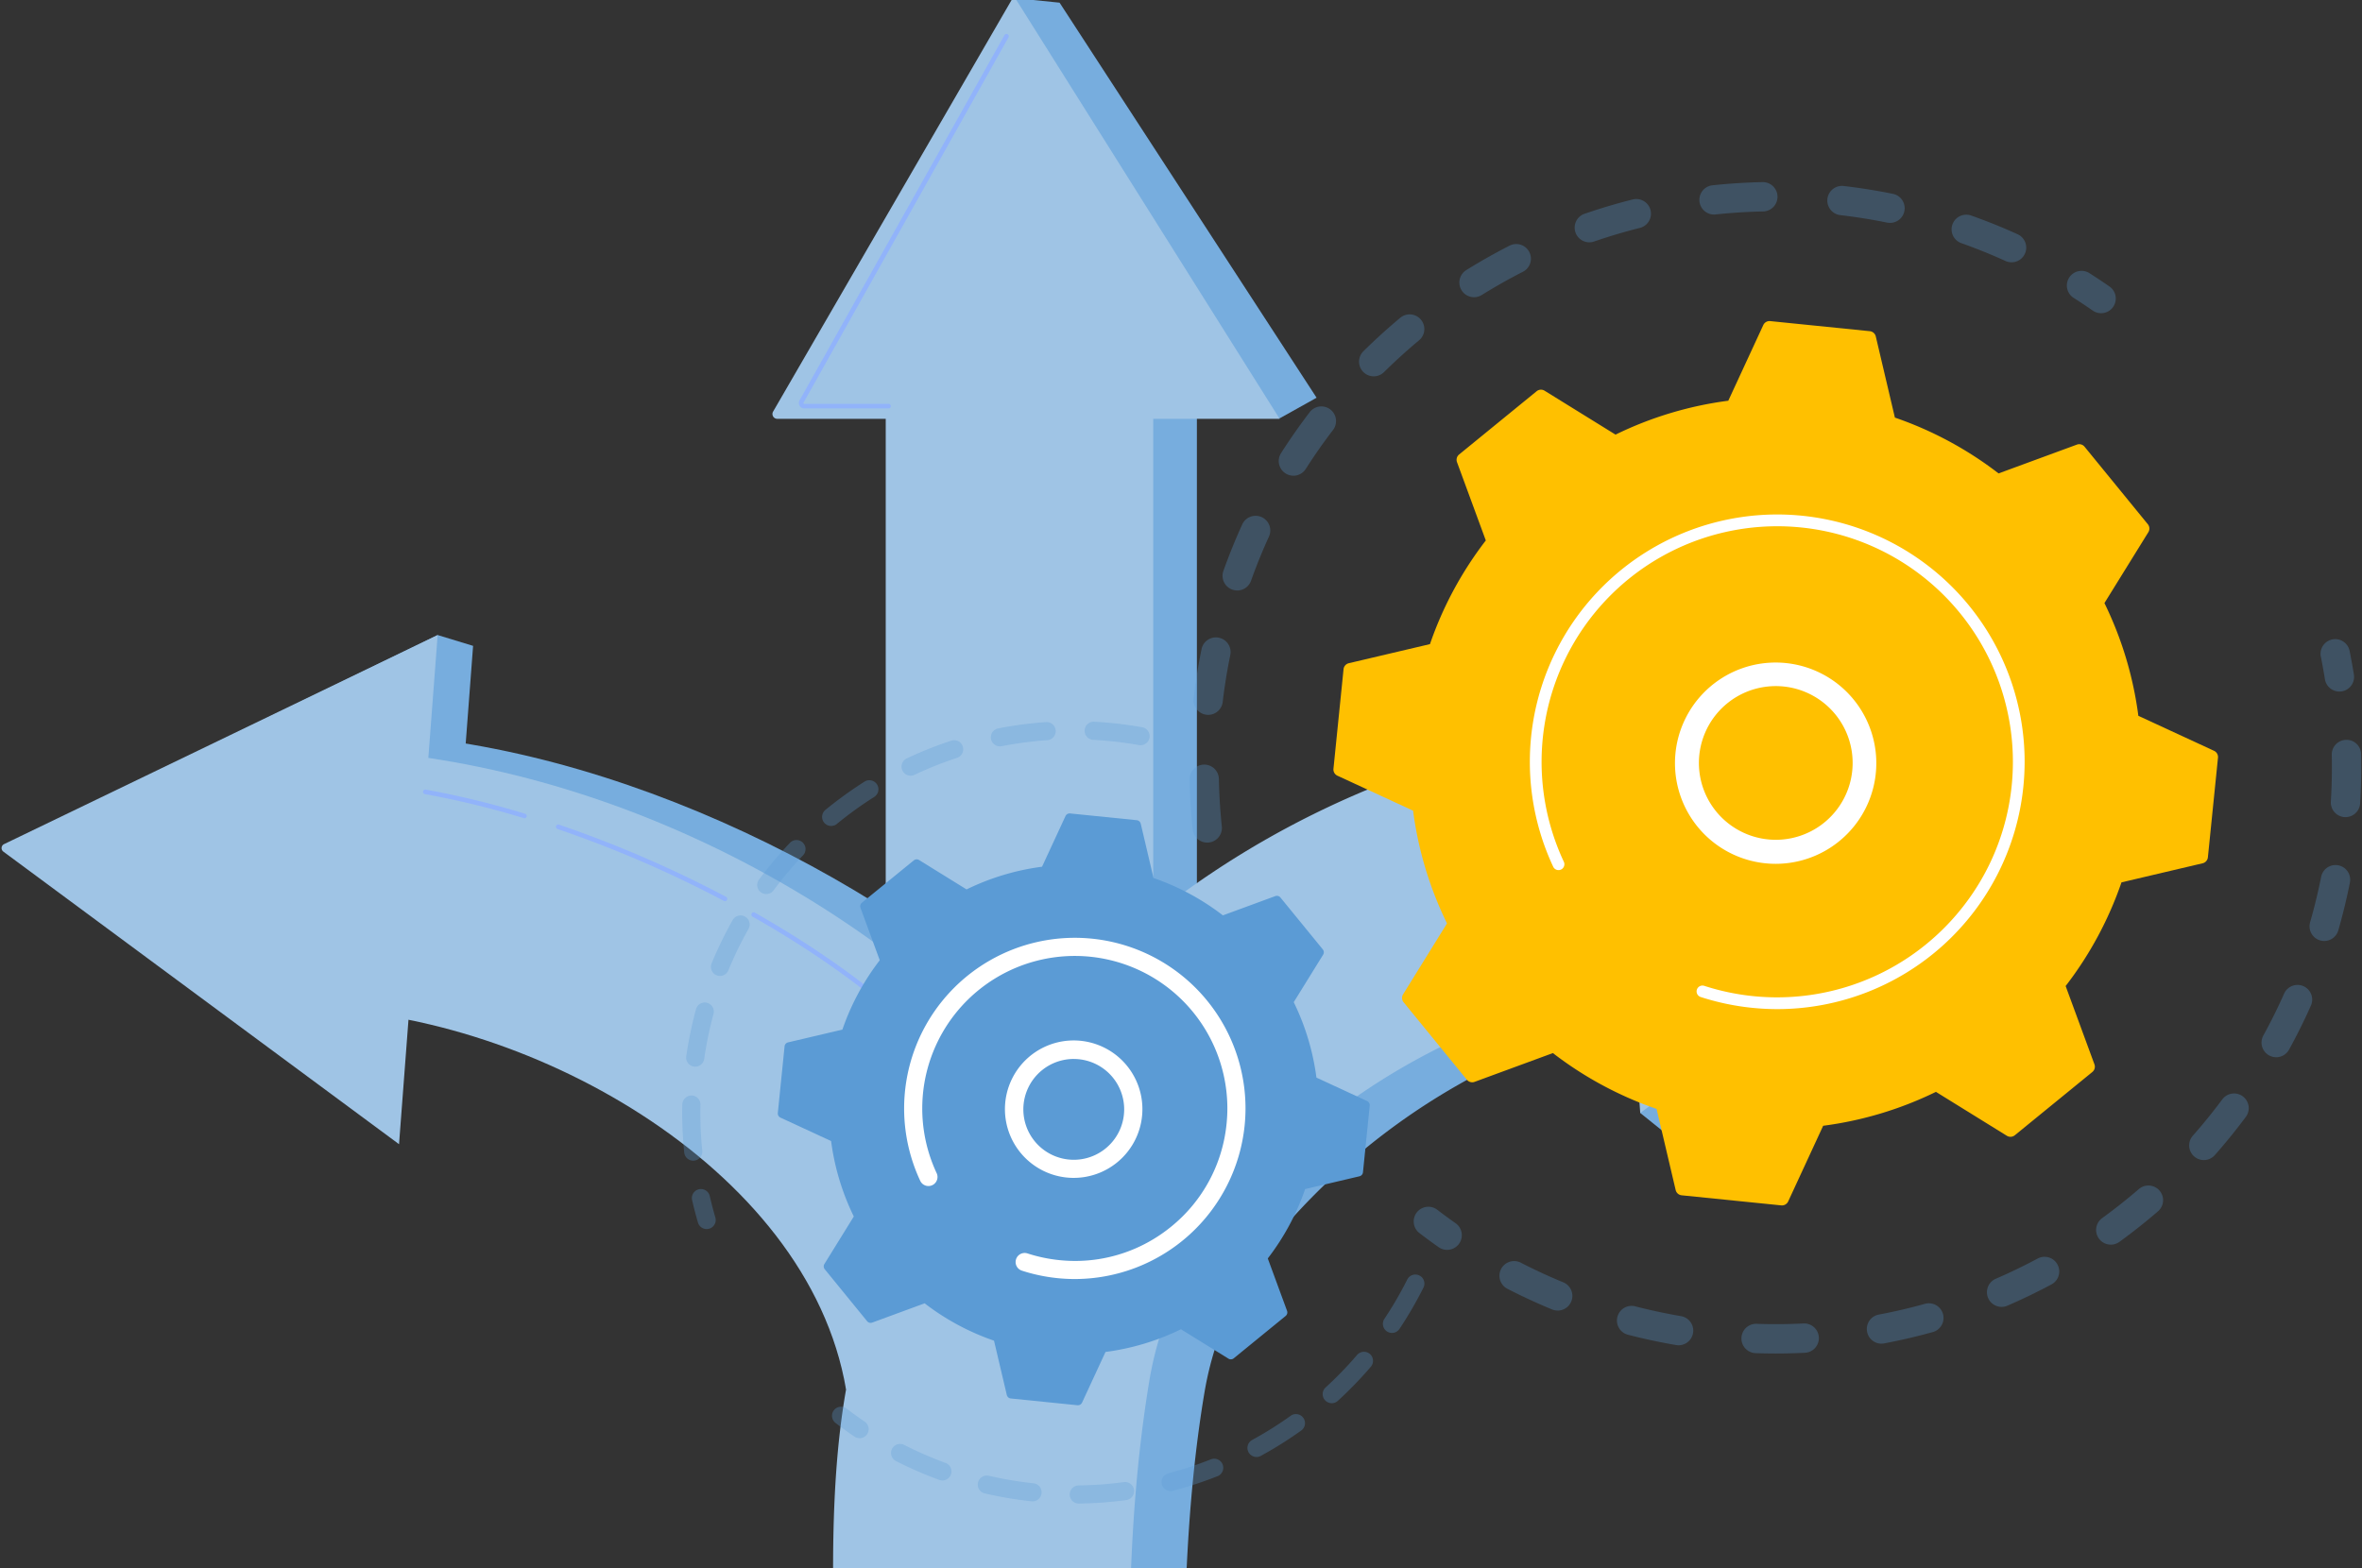 <svg xmlns="http://www.w3.org/2000/svg" xmlns:xlink="http://www.w3.org/1999/xlink" width="393" height="261" viewBox="0 0 393 261"><rect x="0" y="0" width="393" height="261" fill="#333333" stroke="none"/><defs><clipPath id="a"><rect width="393" height="261" transform="translate(344 3461)" fill="#fff" stroke="#707070" stroke-width="1"/></clipPath></defs><g transform="translate(-344 -3461)" clip-path="url(#a)"><path d="M0,0H1920V470H0Z" transform="translate(0 3878)" fill="#f3f7f9"/><g transform="translate(-2764.08 2043.024)"><g transform="translate(3108.345 1523.664)"><g transform="translate(0 0)"><path d="M3657.1,2481.961c-27.886-26.448-75.068-49.325-116.458-49.383l-3.561,43.362q1.664-.049,3.339-.051c34.462,0,67.909,19.434,88.282,44.057,5.644-11.867,17.336-19.675,22.836-31.738Z" transform="translate(-3484.176 -2416.313)" fill="#77adde"/><path d="M3214.111,2298.63l-67,32.556,9.527,7.125h60.5l2.866-37.883Z" transform="translate(-3141.554 -2298.63)" fill="#77adde"/><g transform="translate(0 0)"><path d="M3173.9,2298.63l-6.426,84.734-65.834-48.691a.733.733,0,0,1,.118-1.251Z" transform="translate(-3101.345 -2298.63)" fill="#9fc4e5"/><path d="M3579.555,2560.678c6.233-14.141,17.805-42.676,27.761-54.255-28.335-30.107-73.435-52.382-118.037-52.444l-3.559,43.362q1.663-.05,3.338-.051C3525.413,2497.291,3573.215,2523.291,3579.555,2560.678Z" transform="translate(-3439.049 -2435.117)" fill="#9fc4e5"/></g></g><g transform="translate(70.118 25.71)"><path d="M4163.529,2706.681a.381.381,0,0,1-.295-.139c-7.846-9.508-19.7-18.907-34.281-27.181a.382.382,0,1,1,.377-.665c14.662,8.319,26.59,17.78,34.495,27.359a.382.382,0,0,1-.3.626Z" transform="translate(-4074.125 -2658.214)" fill="#91b3fa"/><path d="M3888.947,2571.038a.38.38,0,0,1-.178-.045,191.449,191.449,0,0,0-27.7-11.974.383.383,0,0,1,.248-.724,192.28,192.28,0,0,1,27.814,12.022.383.383,0,0,1-.18.721Z" transform="translate(-3838.709 -2552.459)" fill="#91b3fa"/><path d="M3695.694,2515.151a.383.383,0,0,1-.111-.017,143.821,143.821,0,0,0-16.454-4,.382.382,0,0,1,.134-.753,144.543,144.543,0,0,1,16.543,4.024.383.383,0,0,1-.111.749Z" transform="translate(-3678.813 -2510.372)" fill="#91b3fa"/></g></g><g transform="translate(3236.602 1417.528)"><g transform="translate(0 0)"><path d="M4248.169,1426.225l-7.79-.78,1.842,3.8-35.918,62.018h64.375l14.105,4.142,6.147-3.432Z" transform="translate(-4200.393 -1425.334)" fill="#77adde"/><path d="M4378.461,1921.213v79.762c7.029,5.742,7.895,28.26,14.291,35.263,7.1-6.917,20.616-21.529,29.517-26.83v-88.194Z" transform="translate(-4351.646 -1860.904)" fill="#77adde"/><path d="M4158.427,1494.676h83.59l-44.023-70.044a.223.223,0,0,0-.382.007l-39.877,68.837A.8.8,0,0,0,4158.427,1494.676Z" transform="translate(-4157.626 -1424.528)" fill="#9fc4e5"/><path d="M4312.863,1955.941v94.195c7.965,5.742,14.012,13.959,20.409,20.962,7.1-6.917,15.435-21.1,24.1-26.571v-88.585Z" transform="translate(-4294.013 -1891.415)" fill="#9fc4e5"/></g><path d="M4208.738,1537.1h-14.023a.9.9,0,0,1-.784-1.338l34.1-60.787a.382.382,0,1,1,.667.375l-34.1,60.787a.133.133,0,0,0,.116.2h14.023a.382.382,0,1,1,0,.765Z" transform="translate(-4189.421 -1468.681)" fill="#91b3fa"/></g><g transform="translate(3246.693 1518.467)"><path d="M4466.473,2443.9c-64.24.088-119.243,36.1-143.027,93.025h0a.113.113,0,0,1,0,.017c-.021.05-.043.106-.064.156l.029,0c-12.481,27.417-5,73.823-4.014,121.406l42.784,0H4364a3.419,3.419,0,0,0,3.414-3.6c-1.944-36.07-3.618-72.357,1.49-102.657A54.669,54.669,0,0,1,4381,2526.16a111.653,111.653,0,0,1,85.7-39.679c1.117,0,2.23-.012,3.339.02Z" transform="translate(-4307.102 -2421.06)" fill="#77adde"/><path d="M4391.012,2412.15a1.053,1.053,0,0,0-1.055-.968c-63.82.456-118.388,36.854-142.051,94.765h0v0l-.065.152h.028c-12.287,27.494-5.224,73.736-4.063,121.411a2.3,2.3,0,0,0,2.3,2.251h45.2a1.054,1.054,0,0,0,1.05-1.108c-2.049-39.419-4.409-74.087.966-106.85a56.783,56.783,0,0,1,12.307-27.058,110.835,110.835,0,0,1,85.524-40.21c.731,0,1.46,0,2.187.005a1.05,1.05,0,0,0,1.057-1.136Z" transform="translate(-4240.735 -2392.319)" fill="#9fc4e5"/><path d="M5415.185,2330.356l.165-.122-1.587-8.769-.151-.072-.027-.161-.157.072-64.765-31.234,4.466,58.905-1.128.518-5.229,21.153,6.658,5.354,1.657-1.224v.028l60.039-44.4.058-.043Z" transform="translate(-5212.474 -2285.911)" fill="#77adde"/><path d="M5293.852,2255.826l6.426,84.733,66.812-49.413Z" transform="translate(-5165.979 -2255.826)" fill="#9fc4e5"/></g><g transform="translate(3221.591 1448.285)"><g transform="translate(84.414 0)"><g opacity="0.3"><path d="M3734.941,1631.457a2.44,2.44,0,0,1-2.424-2.186c-.288-2.742-.459-5.537-.513-8.308a2.441,2.441,0,0,1,2.393-2.487h.048a2.44,2.44,0,0,1,2.439,2.394c.05,2.632.214,5.287.487,7.892a2.441,2.441,0,0,1-2.173,2.682A2.317,2.317,0,0,1,3734.941,1631.457Zm.157-21.261a2.445,2.445,0,0,1-2.427-2.728c.325-2.749.772-5.513,1.327-8.211a2.44,2.44,0,1,1,4.781.982c-.527,2.565-.951,5.19-1.26,7.8A2.441,2.441,0,0,1,3735.1,1610.2Zm4.835-20.7a2.442,2.442,0,0,1-2.3-3.26c.927-2.6,1.98-5.2,3.127-7.713a2.441,2.441,0,1,1,4.441,2.027c-1.091,2.388-2.088,4.852-2.969,7.323A2.442,2.442,0,0,1,3739.933,1589.5Zm9.344-19.1a2.442,2.442,0,0,1-2.055-3.753c1.487-2.331,3.093-4.626,4.772-6.821a2.441,2.441,0,0,1,3.877,2.967c-1.595,2.084-3.121,4.263-4.533,6.479A2.439,2.439,0,0,1,3749.276,1570.4Zm13.368-16.538a2.44,2.44,0,0,1-1.715-4.176c1.961-1.938,4.034-3.82,6.161-5.592a2.441,2.441,0,0,1,3.125,3.75c-2.021,1.683-3.991,3.472-5.856,5.313A2.429,2.429,0,0,1,3762.645,1553.858Zm16.693-13.167a2.441,2.441,0,0,1-1.291-4.514c2.345-1.458,4.784-2.835,7.245-4.089a2.441,2.441,0,0,1,2.216,4.349c-2.338,1.193-4.655,2.5-6.884,3.885A2.427,2.427,0,0,1,3779.337,1540.691Zm89.433-5.811a2.426,2.426,0,0,1-1.008-.219c-2.388-1.085-4.855-2.08-7.332-2.958a2.44,2.44,0,1,1,1.629-4.6c2.609.924,5.208,1.971,7.722,3.114a2.442,2.442,0,0,1-1.011,4.664Zm-70.249-3.325a2.441,2.441,0,0,1-.8-4.748c2.612-.9,5.295-1.7,7.974-2.372a2.441,2.441,0,1,1,1.19,4.734c-2.545.639-5.092,1.4-7.573,2.252A2.441,2.441,0,0,1,3798.521,1531.555Zm50.025-3.233a2.458,2.458,0,0,1-.489-.048c-2.572-.524-5.2-.942-7.81-1.246a2.441,2.441,0,0,1,.564-4.849c2.748.321,5.513.761,8.219,1.311a2.441,2.441,0,0,1-.484,4.833Zm-29.282-1.388a2.441,2.441,0,0,1-.256-4.868c2.744-.292,5.539-.471,8.3-.528h.052a2.44,2.44,0,0,1,.051,4.88c-2.628.055-5.281.225-7.889.5C3819.437,1526.93,3819.35,1526.935,3819.263,1526.935Z" transform="translate(-3732.003 -1521.538)" fill="#5b9bd5"/><path d="M4397.927,1595.385a2.423,2.423,0,0,1-1.39-.436c-1.034-.719-2.1-1.427-3.166-2.108a2.44,2.44,0,1,1,2.62-4.117c1.125.715,2.246,1.46,3.331,2.217a2.44,2.44,0,0,1-1.4,4.444Z" transform="translate(-4246.264 -1573.571)" fill="#5b9bd5"/></g><g transform="translate(37.267 76.056)" opacity="0.3"><path d="M4586.246,1874.256a2.442,2.442,0,0,1-2.407-2.054c-.2-1.242-.426-2.5-.677-3.742a2.44,2.44,0,1,1,4.783-.971c.265,1.306.5,2.632.715,3.94a2.441,2.441,0,0,1-2.025,2.8A2.411,2.411,0,0,1,4586.246,1874.256Z" transform="translate(-4432.201 -1865.533)" fill="#5b9bd5"/><path d="M4011.206,2043.455q-1.685,0-3.381-.057a2.441,2.441,0,0,1,.164-4.88c2.611.087,5.219.07,7.782-.057a2.441,2.441,0,1,1,.239,4.876C4014.425,2043.416,4012.808,2043.455,4011.206,2043.455Zm-16.2-1.37a2.476,2.476,0,0,1-.415-.035c-2.685-.459-5.379-1.036-8.009-1.717a2.44,2.44,0,0,1,1.223-4.725c2.5.646,5.058,1.195,7.609,1.632a2.44,2.44,0,0,1-.408,4.846Zm33.757-.265a2.441,2.441,0,0,1-.449-4.839c2.534-.477,5.082-1.068,7.574-1.76a2.441,2.441,0,1,1,1.3,4.7c-2.624.728-5.308,1.352-7.976,1.854A2.48,2.48,0,0,1,4028.764,2041.82Zm-53.873-5.511a2.444,2.444,0,0,1-.928-.185c-2.516-1.036-5.018-2.193-7.435-3.437a2.44,2.44,0,1,1,2.233-4.34c2.3,1.181,4.672,2.279,7.06,3.264a2.441,2.441,0,0,1-.93,4.7Zm73.866-.609a2.441,2.441,0,0,1-.968-4.682c2.365-1.022,4.721-2.16,7-3.382a2.44,2.44,0,0,1,2.306,4.3c-2.4,1.287-4.879,2.485-7.371,3.562A2.441,2.441,0,0,1,4048.757,2035.7Zm18.169-10.36a2.44,2.44,0,0,1-1.437-4.415c2.091-1.52,4.143-3.145,6.1-4.831a2.441,2.441,0,0,1,3.188,3.7c-2.057,1.774-4.217,3.484-6.417,5.083A2.43,2.43,0,0,1,4066.927,2025.34Zm15.477-14.075a2.441,2.441,0,0,1-1.829-4.056c1.712-1.94,3.361-3.973,4.9-6.043a2.441,2.441,0,0,1,3.917,2.914c-1.621,2.178-3.356,4.318-5.157,6.359A2.438,2.438,0,0,1,4082.4,2011.266Zm12.038-17.114a2.44,2.44,0,0,1-2.136-3.616c1.247-2.266,2.409-4.61,3.457-6.969a2.44,2.44,0,1,1,4.46,1.981c-1.1,2.485-2.328,4.953-3.64,7.339A2.441,2.441,0,0,1,4094.441,1994.152Zm7.991-19.346a2.444,2.444,0,0,1-2.345-3.117c.712-2.479,1.331-5.02,1.834-7.556a2.44,2.44,0,1,1,4.787.951c-.53,2.669-1.18,5.345-1.931,7.955A2.443,2.443,0,0,1,4102.432,1974.806Zm3.543-20.615c-.049,0-.1,0-.151,0a2.441,2.441,0,0,1-2.287-2.585c.116-1.9.175-3.824.175-5.723q0-1.031-.023-2.057a2.44,2.44,0,0,1,2.387-2.493,2.414,2.414,0,0,1,2.493,2.386q.023,1.08.024,2.164c0,2-.063,4.023-.185,6.021A2.44,2.44,0,0,1,4105.975,1954.191Z" transform="translate(-3950.911 -1924.568)" fill="#5b9bd5"/><path d="M3906.143,2299.917a2.436,2.436,0,0,1-1.4-.443c-1.081-.76-2.167-1.557-3.226-2.369a2.441,2.441,0,0,1,2.969-3.875c1.007.771,2.038,1.528,3.064,2.25a2.44,2.44,0,0,1-1.405,4.437Z" transform="translate(-3900.558 -2198.275)" fill="#5b9bd5"/></g><g transform="translate(23.939 23.12)"><path d="M3862.482,1752.379a1.141,1.141,0,0,0,1.277.349l13.031-4.792a60.493,60.493,0,0,0,17.25,9.291l3.179,13.505a1.14,1.14,0,0,0,1,.874l16.569,1.678a1.141,1.141,0,0,0,1.15-.656l5.822-12.594a60.486,60.486,0,0,0,18.764-5.642l11.8,7.308a1.141,1.141,0,0,0,1.322-.086l12.9-10.528a1.139,1.139,0,0,0,.349-1.278l-4.792-13.03a60.476,60.476,0,0,0,9.291-17.251l13.505-3.178a1.14,1.14,0,0,0,.873-1l1.679-16.568a1.143,1.143,0,0,0-.656-1.15l-12.594-5.822a60.427,60.427,0,0,0-5.642-18.763l7.308-11.8a1.139,1.139,0,0,0-.087-1.321l-10.529-12.9a1.138,1.138,0,0,0-1.276-.35l-13.031,4.792a60.451,60.451,0,0,0-17.251-9.29l-3.177-13.506a1.143,1.143,0,0,0-1-.874l-16.568-1.678a1.142,1.142,0,0,0-1.151.656l-5.822,12.594a60.466,60.466,0,0,0-18.763,5.642l-11.805-7.308a1.141,1.141,0,0,0-1.321.086l-12.9,10.529a1.14,1.14,0,0,0-.35,1.277l4.792,13.03a60.5,60.5,0,0,0-9.291,17.251l-13.505,3.178a1.143,1.143,0,0,0-.874,1l-1.678,16.568a1.142,1.142,0,0,0,.656,1.151l12.593,5.822a60.481,60.481,0,0,0,5.643,18.764l-7.307,11.8a1.14,1.14,0,0,0,.086,1.321Z" transform="translate(-3840.277 -1626.109)" fill="#ffc000"/><path d="M4114.133,1916.709a16.749,16.749,0,1,1,2.452-.181A16.764,16.764,0,0,1,4114.133,1916.709Zm.038-29.577a13,13,0,0,0-1.9.139,12.789,12.789,0,1,0,1.9-.139Z" transform="translate(-4040.554 -1826.378)" fill="#fff"/><path d="M4029.347,1854a41.979,41.979,0,0,1-4.224-.213h0q-.667-.067-1.332-.156a41.447,41.447,0,0,1-6.444-1.391l-.085-.026-.243-.075c-.158-.049-.315-.1-.472-.15a.976.976,0,1,1,.6-1.857,39.25,39.25,0,0,0,42.921-13.051,38.971,38.971,0,0,0,8.209-20.293,39.651,39.651,0,0,0,.2-4.03,39.209,39.209,0,1,0-74.718,16.718.976.976,0,0,1-1.768.829,41.163,41.163,0,1,1,78.439-17.55,41.983,41.983,0,0,1-.214,4.23A41.167,41.167,0,0,1,4029.347,1854Z" transform="translate(-3955.426 -1739.488)" fill="#fff"/></g></g><g transform="translate(0 89.799)"><g opacity="0.3"><path d="M3359.929,2286.123a1.506,1.506,0,0,1-1.445-1.083c-.362-1.229-.688-2.483-.975-3.732a1.507,1.507,0,1,1,2.938-.674c.273,1.189.585,2.386.929,3.558a1.508,1.508,0,0,1-1.022,1.871A1.546,1.546,0,0,1,3359.929,2286.123Z" transform="translate(-3355.864 -2201.686)" fill="#5b9bd5"/><path d="M3352.039,2000.749a1.508,1.508,0,0,1-1.5-1.354,65.468,65.468,0,0,1-.337-6.623c0-.463.006-.928.015-1.4a1.56,1.56,0,0,1,1.539-1.476,1.508,1.508,0,0,1,1.476,1.538c-.009.446-.014.891-.014,1.333a62.534,62.534,0,0,0,.321,6.317,1.508,1.508,0,0,1-1.346,1.653C3352.142,2000.746,3352.09,2000.749,3352.039,2000.749Zm.332-15.648a1.55,1.55,0,0,1-.217-.014,1.51,1.51,0,0,1-1.278-1.708,65.614,65.614,0,0,1,1.627-7.857,1.508,1.508,0,0,1,2.91.792,62.387,62.387,0,0,0-1.552,7.494A1.508,1.508,0,0,1,3352.371,1985.1Zm4.116-15.1a1.507,1.507,0,0,1-1.394-2.081,64.987,64.987,0,0,1,3.511-7.221,1.507,1.507,0,0,1,2.624,1.484,61.943,61.943,0,0,0-3.347,6.885A1.509,1.509,0,0,1,3356.487,1970Zm7.7-13.627a1.507,1.507,0,0,1-1.209-2.406,65.41,65.41,0,0,1,5.169-6.14,1.508,1.508,0,0,1,2.182,2.081,62.152,62.152,0,0,0-4.929,5.855A1.505,1.505,0,0,1,3364.189,1956.374Zm10.8-11.332a1.508,1.508,0,0,1-.958-2.673,66.084,66.084,0,0,1,6.5-4.7,1.507,1.507,0,1,1,1.613,2.546,62.844,62.844,0,0,0-6.2,4.483A1.5,1.5,0,0,1,3374.986,1945.041Zm13.218-8.367a1.508,1.508,0,0,1-.645-2.871,64.794,64.794,0,0,1,7.451-2.969,1.508,1.508,0,0,1,.94,2.865,61.9,61.9,0,0,0-7.1,2.83A1.492,1.492,0,0,1,3388.2,1936.674Zm14.858-4.88a1.507,1.507,0,0,1-.287-2.987,65.433,65.433,0,0,1,7.955-1.051,1.508,1.508,0,0,1,.21,3.009,61.92,61.92,0,0,0-7.588,1A1.473,1.473,0,0,1,3403.063,1931.794Zm23.4-.191a1.508,1.508,0,0,1-.265-.023,62.454,62.454,0,0,0-6.607-.81c-.337-.025-.667-.046-1-.062a1.508,1.508,0,0,1-1.428-1.584,1.493,1.493,0,0,1,1.584-1.428c.352.019.7.04,1.056.066a65.516,65.516,0,0,1,6.919.849,1.507,1.507,0,0,1-.262,2.992Z" transform="translate(-3350.204 -1927.691)" fill="#5b9bd5"/></g><g transform="translate(24.95 92.042)" opacity="0.3"><path d="M3538.468,2382.067a1.507,1.507,0,0,1-.019-3.015,62.275,62.275,0,0,0,7.506-.552,1.507,1.507,0,1,1,.4,2.988,65.464,65.464,0,0,1-7.87.579Zm-7.7-.363a1.624,1.624,0,0,1-.164-.01,65.875,65.875,0,0,1-7.783-1.311,1.508,1.508,0,0,1,.678-2.939,62.966,62.966,0,0,0,7.428,1.253,1.508,1.508,0,0,1-.159,3.007Zm22.956-1.7a1.508,1.508,0,0,1-.383-2.965,62.758,62.758,0,0,0,7.153-2.352,1.508,1.508,0,0,1,1.113,2.8,65.242,65.242,0,0,1-7.5,2.464A1.467,1.467,0,0,1,3553.72,2380.007Zm-37.959-1.781a1.521,1.521,0,0,1-.516-.091,64.78,64.78,0,0,1-7.24-3.154,1.508,1.508,0,0,1,1.37-2.686,61.743,61.743,0,0,0,6.9,3.008,1.507,1.507,0,0,1-.517,2.923Zm52.261-3.907a1.508,1.508,0,0,1-.725-2.83,62.209,62.209,0,0,0,6.376-4,1.508,1.508,0,1,1,1.754,2.452,65.31,65.31,0,0,1-6.684,4.195A1.5,1.5,0,0,1,3568.022,2374.319Zm12.52-8.952a1.507,1.507,0,0,1-1.02-2.618,63.01,63.01,0,0,0,5.237-5.411,1.507,1.507,0,0,1,2.289,1.961,66.155,66.155,0,0,1-5.488,5.673A1.506,1.506,0,0,1,3580.542,2365.367Zm10.016-11.694a1.508,1.508,0,0,1-1.254-2.343,61.821,61.821,0,0,0,3.784-6.51,1.508,1.508,0,1,1,2.694,1.354,65.048,65.048,0,0,1-3.969,6.828A1.506,1.506,0,0,1,3590.558,2353.674Z" transform="translate(-3497.425 -2343.99)" fill="#5b9bd5"/><path d="M3467.612,2448.634a1.5,1.5,0,0,1-.844-.259c-1.069-.723-2.121-1.481-3.127-2.252a1.508,1.508,0,1,1,1.833-2.394c.96.736,1.965,1.459,2.984,2.149a1.507,1.507,0,0,1-.846,2.756Z" transform="translate(-3463.05 -2421.437)" fill="#5b9bd5"/></g><g transform="translate(15.906 15.273)"><path d="M3437,2081.265a.763.763,0,0,0,.854.234l8.719-3.206a40.477,40.477,0,0,0,11.544,6.216l2.127,9.037a.764.764,0,0,0,.666.584l11.087,1.124a.762.762,0,0,0,.77-.44l3.9-8.427a40.47,40.47,0,0,0,12.555-3.776l7.9,4.89a.762.762,0,0,0,.884-.058l8.633-7.045a.764.764,0,0,0,.234-.856l-3.206-8.719a40.466,40.466,0,0,0,6.217-11.544l9.036-2.126a.764.764,0,0,0,.585-.666l1.123-11.087a.762.762,0,0,0-.439-.77l-8.427-3.9a40.467,40.467,0,0,0-3.776-12.556l4.89-7.9a.763.763,0,0,0-.057-.884l-7.046-8.634a.763.763,0,0,0-.855-.234l-8.719,3.206a40.454,40.454,0,0,0-11.543-6.216l-2.126-9.038a.765.765,0,0,0-.667-.584l-11.087-1.123a.761.761,0,0,0-.769.439l-3.9,8.427a40.47,40.47,0,0,0-12.556,3.776l-7.9-4.89a.762.762,0,0,0-.884.058l-8.634,7.045a.764.764,0,0,0-.233.855l3.206,8.719a40.476,40.476,0,0,0-6.216,11.544l-9.038,2.126a.764.764,0,0,0-.584.666l-1.122,11.086a.763.763,0,0,0,.439.77l8.427,3.9a40.464,40.464,0,0,0,3.776,12.555l-4.89,7.9a.765.765,0,0,0,.058.885Z" transform="translate(-3422.145 -1996.771)" fill="#5b9bd5"/><path d="M3604.671,2190.732a11.436,11.436,0,1,1,1.686-.124A11.624,11.624,0,0,1,3604.671,2190.732Zm.029-19.792a8.525,8.525,0,0,0-1.229.09,8.388,8.388,0,1,0,2.447,16.6h0a8.388,8.388,0,0,0-1.218-16.686Z" transform="translate(-3555.452 -2130.086)" fill="#fff"/><path d="M3545.62,2147.1q-1.431,0-2.884-.146a28.6,28.6,0,0,1-5.668-1.161l-.247-.08a1.507,1.507,0,1,1,.928-2.867,25.487,25.487,0,0,0,5.29,1.108h0l.3.028a25.131,25.131,0,0,0,12.277-1.944,25.515,25.515,0,0,0,5.855-3.526l.044-.035.134-.109a25.216,25.216,0,0,0,9.2-17.106,25.679,25.679,0,0,0,.133-2.609,25.383,25.383,0,1,0-48.372,10.822,1.508,1.508,0,0,1-.724,2.005,1.509,1.509,0,0,1-2.006-.725A28.4,28.4,0,1,1,3574,2118.642a29.088,29.088,0,0,1-.146,2.917A28.439,28.439,0,0,1,3545.62,2147.1Z" transform="translate(-3496.184 -2069.62)" fill="#fff"/></g></g></g></g></g></svg>